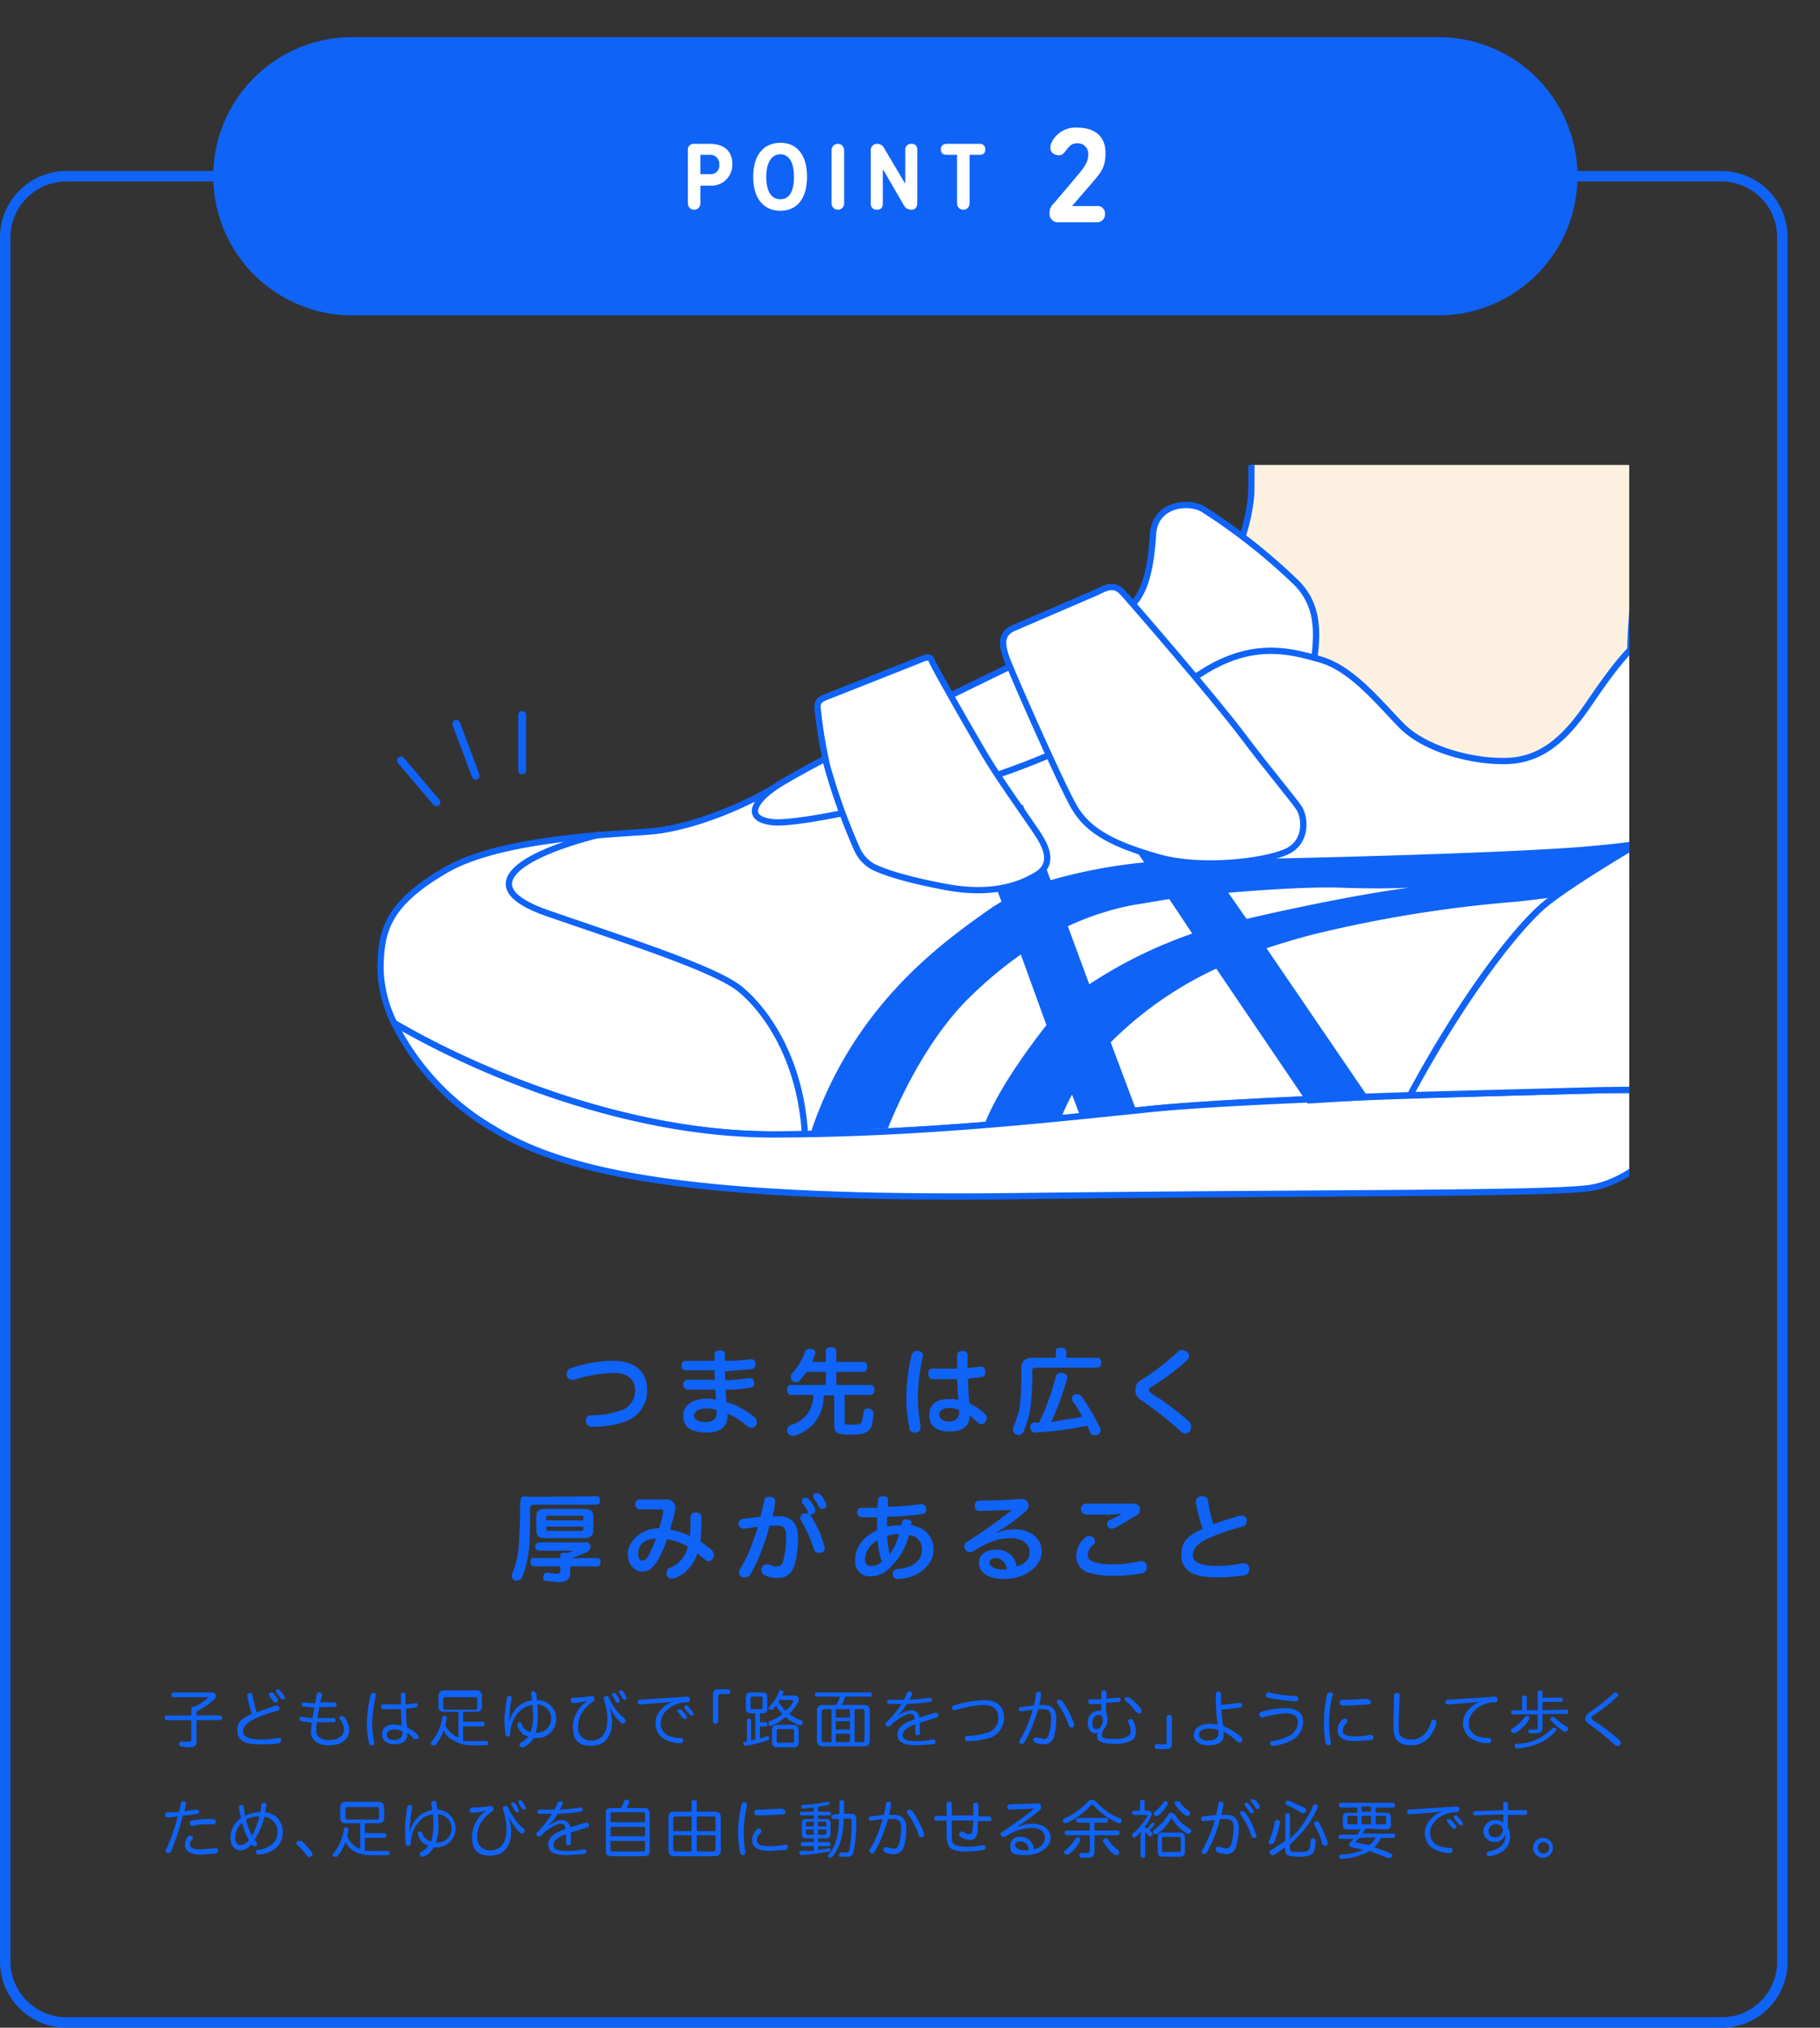 <svg xmlns="http://www.w3.org/2000/svg" xmlns:xlink="http://www.w3.org/1999/xlink" viewBox="0 0 348.2 387.7"><rect x="0" y="0" width="348.2" height="387.7" fill="#333333" stroke="none"/><defs><style>.cls-1,.cls-10,.cls-5,.cls-6{fill:none;}.cls-2{fill:#0f63f7;}.cls-3{clip-path:url(#clip-path);}.cls-4{fill:#cde5f5;}.cls-10,.cls-5,.cls-6,.cls-8,.cls-9{stroke:#0f63f7;}.cls-5,.cls-6,.cls-8,.cls-9{stroke-linecap:round;stroke-linejoin:round;}.cls-5{stroke-width:1.5px;}.cls-6,.cls-8,.cls-9{stroke-width:1.2px;}.cls-7,.cls-9{fill:#fff;}.cls-8{fill:#fcf1e0;}.cls-10{stroke-miterlimit:10;stroke-width:2px;}</style><clipPath id="clip-path" transform="translate(0 7.1)"><rect class="cls-1" x="31" y="81.8" width="280.7" height="149.16"/></clipPath></defs><g id="Layer_2" data-name="Layer 2"><g id="layout"><path class="cls-2" d="M37.6,325.8c0,.9-.4,1.2-1.6,1.2l-1.4-.2c-.2,0-.3-.2-.3-.4v-.2c.1-.2.2-.3.4-.3h1.2c.6,0,.7-.1.7-.4v-3.7H31.9a.4.4,0,0,1-.4-.4.5.5,0,0,1,.4-.5h4.7v-1.3a.5.5,0,0,1,.5-.4h.2a10.8,10.8,0,0,0,2.5-1.7h.1c0-.1,0-.1-.1-.1H33.2c-.3,0-.4-.2-.4-.5a.4.4,0,0,1,.4-.4h7.2c.6,0,.9.3.9.7a.9.9,0,0,1-.3.6,12.6,12.6,0,0,1-3.4,2.3v.8h4.5a.5.5,0,0,1,.4.5.4.4,0,0,1-.4.4H37.6Z" transform="translate(0 7.1)"/><path class="cls-2" d="M52.8,319H53a.4.4,0,0,1,.4.4.3.3,0,0,1,.1.2c0,.2-.2.3-.4.4a24.5,24.5,0,0,0-4.3,1.5c-1.5.7-2.3,1.6-2.3,2.4s.7,1.6,3.3,1.6a17.9,17.9,0,0,0,3.4-.3h.1c.3,0,.5.1.5.4h0a.7.7,0,0,1-.4.6,20.6,20.6,0,0,1-3.7.2c-2.9.1-4.3-.8-4.3-2.6s1-2.4,2.8-3.2a20,20,0,0,1-.9-3.5h0a.5.5,0,0,1,.4-.5h.1c.3,0,.5.1.5.4a31.8,31.8,0,0,0,.8,3.3Zm-.9-2.5h.3l.9,1.2a.4.4,0,0,1,.1.3l-.2.4h-.6a5.4,5.4,0,0,0-.9-1.2c0-.1-.1-.2-.1-.3l.2-.3Zm1.3-.6.3.2a4.8,4.8,0,0,1,.9,1.1c0,.1.1.2.1.3s-.1.3-.2.3h-.2a.5.5,0,0,1-.4-.2l-.8-1.1a.4.4,0,0,1-.1-.3c0-.1,0-.3.2-.3S53.1,315.9,53.2,315.9Z" transform="translate(0 7.1)"/><path class="cls-2" d="M61.8,321.4h2a.4.4,0,0,1,.4.4h0c0,.2-.1.4-.5.4H60.6a9.2,9.2,0,0,0-.1,1.6,1.6,1.6,0,0,0,.6,1.3,3.1,3.1,0,0,0,1.9.5c1.7,0,2.8-.8,2.8-2a3.2,3.2,0,0,0-.7-1.9c-.1-.1-.2-.2-.2-.3s.1-.3.3-.4h.2l.5.2a4.4,4.4,0,0,1,.9,2.4c0,1.9-1.5,3-3.8,3a4,4,0,0,1-2.6-.7,2.3,2.3,0,0,1-.9-2.1,10.4,10.4,0,0,1,.2-1.5l-2-.3c-.3-.1-.4-.2-.4-.5h0c.1-.2.2-.4.4-.4s.1,0,.1.1l2,.2a17.7,17.7,0,0,1,.4-2l-2.2-.2a.5.5,0,0,1-.3-.5h0c0-.2.2-.3.4-.3h.1l2.1.2.3-1.7c.1-.2.2-.4.5-.4h.1a.4.4,0,0,1,.4.4h0l-.3,1.5H64a.4.4,0,0,1,.4.4h0a.5.5,0,0,1-.4.5H61.1c-.1.7-.3,1.4-.4,2.1Z" transform="translate(0 7.1)"/><path class="cls-2" d="M71.9,317v.2a23.2,23.2,0,0,0-.7,5.2,17.8,17.8,0,0,0,.4,3.5v.2c0,.3-.1.5-.4.5h-.1c-.3,0-.5-.1-.5-.4a14,14,0,0,1-.4-3.7,25.1,25.1,0,0,1,.7-5.5.5.5,0,0,1,.5-.4h.2C71.8,316.6,71.9,316.8,71.9,317Zm7.5,1.6c0-.1,0-.1.1-.1a.4.4,0,0,1,.4.4h0c0,.3-.1.4-.4.5l-1.8.2v2c.1.4.1,1,.2,1.6a7.2,7.2,0,0,1,2,1.4.8.8,0,0,1,.2.4.6.6,0,0,1-.1.4h-.8a7.1,7.1,0,0,0-1.3-1.2v.3c0,1.3-.9,1.9-2.4,1.9s-2.4-.7-2.4-1.9.9-1.9,2.3-1.9l1.5.2a4.9,4.9,0,0,1-.1-1.2c0-.6-.1-1.2-.1-1.9H73.4c-.4,0-.5-.2-.5-.5a.4.4,0,0,1,.4-.4h3.4V317c0-.3.1-.5.4-.5a.5.5,0,0,1,.5.5v1.8Zm-4,5c-.9,0-1.4.4-1.4,1s.5,1,1.4,1,1.6-.4,1.6-1.4a.4.4,0,0,0-.1-.3A3.7,3.7,0,0,0,75.4,323.6Z" transform="translate(0 7.1)"/><path class="cls-2" d="M88.6,325.8H93a.4.4,0,0,1,.4.4h0a.4.4,0,0,1-.4.4H90a6.4,6.4,0,0,1-3.2-.9,3.9,3.9,0,0,1-1.9-1.9,10.8,10.8,0,0,1-1.6,2.8h-.7l-.2-.3c0-.1.1-.2.1-.3a8.9,8.9,0,0,0,2.1-4.7c0-.2.2-.3.4-.3h.1a.4.4,0,0,1,.4.4h0l-.3,1.3a4.7,4.7,0,0,0,2,2.2l.5.2v-4.9H85c-.8,0-1.1-.3-1.1-1v-2a1,1,0,0,1,1.1-1.1h6.1a1,1,0,0,1,1.1,1.1v2c0,.7-.3,1-1.1,1H88.6v1.9h3.8c.2,0,.3.2.3.4s-.1.5-.3.5H88.6Zm2.3-6c.3,0,.4-.1.4-.4v-1.7c0-.2-.1-.3-.4-.3H85.2c-.2,0-.4.1-.4.3v1.7a.4.4,0,0,0,.4.4Z" transform="translate(0 7.1)"/><path class="cls-2" d="M97.4,322.2a6.3,6.3,0,0,1,1.5-2.8,5,5,0,0,1,2.9-1.4c-.1-.4-.1-.8-.2-1.2v-.2c0-.2.1-.3.4-.3h.1c.2,0,.4.2.5.5s.1.8.1,1.2a3.5,3.5,0,0,1,3.7,3.5,3.6,3.6,0,0,1-3.9,3.7h-.4a4.3,4.3,0,0,1-2,1.8h-.3l-.4-.2v-.3c0-.2.1-.3.3-.4a7.5,7.5,0,0,0,1.4-1.2l-.9-.3a4.1,4.1,0,0,1-1.2-1.7v-.2a.5.5,0,0,1,.3-.5h.1c.2,0,.4.1.4.3a2.2,2.2,0,0,0,1,1.3l.7.3a8.4,8.4,0,0,0,.5-3.3,12.1,12.1,0,0,1-.1-1.9,4.5,4.5,0,0,0-2.7,1.4,6.6,6.6,0,0,0-1.6,4.1c0,.3-.1.5-.4.5h-.1a.4.4,0,0,1-.4-.4c-.1-.7-.1-1.6-.2-2.3a29.1,29.1,0,0,1,.5-4.6.5.5,0,0,1,.4-.5h.1a.5.5,0,0,1,.4.5h0a17.7,17.7,0,0,0-.4,3.4c0,.3-.1.7-.1,1.1Zm5.4-3.4a14.1,14.1,0,0,1,.1,2,13.1,13.1,0,0,1-.4,3.4h.2a2.7,2.7,0,0,0,.1-5.4Z" transform="translate(0 7.1)"/><path class="cls-2" d="M112.3,318.1a11,11,0,0,1-2.7.4c-.3,0-.4-.2-.4-.5h0c0-.3.1-.5.4-.5a19.5,19.5,0,0,0,3.4-.3h.2a.5.5,0,0,1,.5.3v.2c0,.2,0,.4-.2.5-2,1.4-2.9,3-2.9,4.8a2.4,2.4,0,0,0,2.5,2.7c2,0,3.1-1.4,3.1-4.1a11.7,11.7,0,0,0-.7-3.8v-.2c0-.2.1-.3.4-.4h.2a.5.5,0,0,1,.4.3,10.3,10.3,0,0,0,3,4l.2.4a.5.5,0,0,1-.2.4l-.3.2a.5.5,0,0,1-.4-.2,8.1,8.1,0,0,1-2.1-3h-.1a9.1,9.1,0,0,1,.5,2.7c0,2.9-1.4,4.7-4,4.7s-3.5-1.2-3.5-3.8a6.2,6.2,0,0,1,2.8-4.8Zm6.3,0c0,.1-.1.3-.2.3s-.1.1-.2.1a.5.5,0,0,1-.4-.3l-.6-1.1c-.1-.1-.1-.1-.1-.2s.1-.3.2-.3h.2a.5.5,0,0,1,.4.2l.7,1.2Zm1.3-.6a.5.5,0,0,1-.2.4h-.2l-.4-.2a6,6,0,0,0-.6-1.1.3.3,0,0,1-.1-.2q0-.1.3-.3h.2l.3.2a3.9,3.9,0,0,1,.6,1.1A.3.3,0,0,1,119.9,317.5Z" transform="translate(0 7.1)"/><path class="cls-2" d="M129,318.2l-1.5.2-4.9.4h-.1a.5.5,0,0,1-.5-.4h0a.5.5,0,0,1,.4-.5l9-.6h.1a.5.5,0,0,1,.5.5h0c0,.3-.1.5-.5.6h-.7c-2.6.4-4.4,2.1-4.4,4a2.5,2.5,0,0,0,1.6,2.4,5.1,5.1,0,0,0,2.2.4c.4,0,.5.2.5.5h0a.5.5,0,0,1-.5.5,5.7,5.7,0,0,1-2.7-.6,3.4,3.4,0,0,1-2.1-3.2c0-1.8,1.3-3.4,3.6-4.3Zm1.1,1.6h.3l1,1.2v.2a.5.5,0,0,1-.2.4h-.2l-.4-.2-.9-1.2c-.1,0-.1-.1-.1-.2s0-.3.2-.3Zm1.2-.8a.5.5,0,0,1,.4.2l.9,1.1c0,.1.1.2.1.3s-.1.3-.2.3h-.3l-.3-.2-.9-1.1c0-.1-.1-.2-.1-.3l.2-.3Z" transform="translate(0 7.1)"/><path class="cls-2" d="M139.3,315.9c.3,0,.4.2.4.5a.4.4,0,0,1-.4.4h-1.5a.4.4,0,0,0-.4.4V322a.5.5,0,0,1-1,0v-5c0-.8.3-1.1,1.1-1.1Z" transform="translate(0 7.1)"/><path class="cls-2" d="M143.7,320.5c-.7,0-1-.3-1-1v-2.1c0-.7.3-.9,1-.9h2.1c.7,0,1,.2,1,.9v2.2a.8.8,0,0,1-.9.9h-.5v1.7h1.1c.2,0,.3.1.3.4s-.1.4-.3.4h-1.1v2.3l1.3-.4h.2q.2,0,.3.3h0a.5.5,0,0,1-.2.4,27,27,0,0,1-4.3,1.1h-.1c-.2,0-.3-.2-.4-.4h0c0-.2.1-.4.3-.4h.4v-4.1c0-.2.2-.3.4-.3s.4.1.4.3v3.9l.8-.2v-5Zm1.9-.8c.2,0,.3,0,.3-.3v-1.8c0-.3-.1-.3-.3-.3h-1.7c-.2,0-.3,0-.3.3v1.8c0,.3.1.3.3.3Zm6.4-2.6a.7.7,0,0,1,.8.7,1.3,1.3,0,0,1-.1.6,11.8,11.8,0,0,1-1.7,2.2,9.2,9.2,0,0,0,2.4,1.3c.1,0,.2.2.2.3v.3l-.4.3H153a8.4,8.4,0,0,1-2.7-1.6,12.4,12.4,0,0,1-2.7,1.7h-.2a.5.5,0,0,1-.4-.3v-.2a.8.8,0,0,1,.2-.4,7.7,7.7,0,0,0,2.5-1.4,4.8,4.8,0,0,1-1.2-1.6l-.7.8h-.6c-.1-.1-.2-.2-.2-.3l.2-.3a7.5,7.5,0,0,0,1.8-2.8c.1-.2.2-.3.4-.3h.2a.3.3,0,0,1,.3.3c0,.1,0,.1-.1.2a.8.8,0,0,1-.2.5Zm.8,8.9c0,.7-.3,1-1,1h-3.1a.9.9,0,0,1-1-1v-2.3c0-.7.4-1,1.1-1h2.9c.7,0,1.1.3,1.1,1Zm-1.2.1c.2,0,.3,0,.3-.3v-2a.3.3,0,0,0-.3-.3H149c-.3,0-.4.1-.4.3v2c0,.3.1.3.4.3Zm-2.4-8.2a.5.5,0,0,0-.2.4,7,7,0,0,0,1.3,1.7,6.5,6.5,0,0,0,1.5-1.8h0a.2.2,0,0,0-.2-.2Z" transform="translate(0 7.1)"/><path class="cls-2" d="M156.3,320a1,1,0,0,1,1.1-1.1H160a7.7,7.7,0,0,0,.7-1.6h-4.5c-.2,0-.3-.1-.3-.4s.1-.4.3-.4h10.3c.2,0,.3.2.3.4s-.1.4-.3.4h-4.8a7.7,7.7,0,0,1-.7,1.6h4.2c.8,0,1.2.3,1.2,1.1v5.7c0,.8-.4,1.1-1.2,1.1h-7.8a1,1,0,0,1-1.1-1.1Zm.9,5.5c0,.3.1.5.5.5h1.4v-6.3h-1.3c-.4,0-.6.1-.6.5Zm2.7-5.8v1.6h2.7v-1.6Zm0,3.9h2.7V322h-2.7Zm2.7,2.4v-1.6h-2.7V326Zm2.3,0c.4,0,.5-.2.5-.5v-5.3c0-.4-.1-.5-.5-.5h-1.4V326Z" transform="translate(0 7.1)"/><path class="cls-2" d="M171.9,320.9a4.7,4.7,0,0,1,2.4-1,1.5,1.5,0,0,1,1.6,1.4l3-.9h.2c.2,0,.4.1.4.3v.2c0,.2-.1.4-.3.4l-3.2,1v2a.4.4,0,0,1-.4.4c-.3,0-.5-.1-.5-.4v-1.7c-1.7.6-2.4,1.3-2.4,2.1s.8,1.1,2.5,1.1a15.8,15.8,0,0,0,3.2-.3h.2a.4.4,0,0,1,.4.4h0a.5.5,0,0,1-.4.5l-3.4.2c-2.2,0-3.5-.6-3.5-2s1.1-2.2,3.3-3c0-.8-.4-1-.9-1s-2.4.8-3.8,2.3l-.4.2-.3-.2c-.1-.1-.2-.2-.2-.3a.5.5,0,0,1,.2-.4,20,20,0,0,0,2.9-3.5h-2.4a.4.4,0,0,1-.4-.4h0a.4.4,0,0,1,.4-.4h2.8a3.8,3.8,0,0,0,.6-1.3.5.5,0,0,1,.5-.3h.1a.4.4,0,0,1,.4.4v.2l-.5,1a30.8,30.8,0,0,0,3.8-.4h.1a.4.4,0,0,1,.4.4h0a.4.4,0,0,1-.4.4,34.2,34.2,0,0,1-4.4.4,11.6,11.6,0,0,1-1.6,2.1Z" transform="translate(0 7.1)"/><path class="cls-2" d="M192.1,321.3a4.1,4.1,0,0,1-2.5,3.8,14.5,14.5,0,0,1-4.4.7c-.4,0-.6-.1-.6-.5h0a.5.5,0,0,1,.5-.5,12.5,12.5,0,0,0,4.1-.7,2.9,2.9,0,0,0,1.8-2.8c0-1.4-.9-2.4-2.8-2.4a18.8,18.8,0,0,0-5.4,1h-.2a.5.5,0,0,1-.5-.4h0c0-.3.1-.4.4-.5a19,19,0,0,1,5.7-1C190.8,317.9,192.1,319.3,192.1,321.3Z" transform="translate(0 7.1)"/><path class="cls-2" d="M198.2,316.8c0-.3.2-.4.5-.4h.1a.4.4,0,0,1,.4.4h0a15.5,15.5,0,0,1-.4,2.1h.9c1.7,0,2.4.9,2.4,2.7a13.9,13.9,0,0,1-.4,3.2,2,2,0,0,1-2,1.6,3.7,3.7,0,0,1-1.8-.4.5.5,0,0,1-.2-.4v-.3l.4-.2h.3l1.3.3c.5,0,.8-.3,1-1a11.2,11.2,0,0,0,.4-2.9c0-1.3-.4-1.8-1.5-1.8h-1a17.2,17.2,0,0,1-.7,2.1,20.4,20.4,0,0,1-1.9,4.2.5.5,0,0,1-.5.3h-.2c-.2-.1-.3-.2-.3-.4a.4.4,0,0,1,.1-.3,18.6,18.6,0,0,0,1.9-4l.6-1.8-2.2.3h-.1a.4.4,0,0,1-.4-.4h0a.4.4,0,0,1,.4-.4l2.5-.3A17,17,0,0,0,198.2,316.8Zm7.3,6c0,.2-.1.3-.3.4H205a.5.5,0,0,1-.5-.3,14.6,14.6,0,0,0-2.2-4.3.3.3,0,0,1-.1-.2.5.5,0,0,1,.3-.5h.2l.5.2a18.5,18.5,0,0,1,2.3,4.4Z" transform="translate(0 7.1)"/><path class="cls-2" d="M210.2,324.1l-.6.2h-.1c-.7,0-1.4-.7-1.4-1.9a2.2,2.2,0,0,1,2-2.4h.6v-1.3h-2.1c-.3,0-.4-.2-.4-.5s.1-.4.3-.4h2.2v-1.2a.5.5,0,0,1,.5-.5.5.5,0,0,1,.5.4v1.2l2.2-.2h.1a.4.4,0,0,1,.4.4h0c0,.2-.1.3-.3.4l-2.5.2v1.9a2.4,2.4,0,0,1,.3,1.2,2.8,2.8,0,0,1-.6,1.8,2.4,2.4,0,0,0-.5,1.2c0,.6.6.8,2.2.8a5.6,5.6,0,0,0,2.6-.4,1.1,1.1,0,0,0,.7-1.2,3.1,3.1,0,0,0-.4-1.5c0-.1-.1-.2-.1-.3s.1-.3.4-.4h.2c.2,0,.3.1.4.3a4.6,4.6,0,0,1,.5,2c0,1-.3,1.6-1.1,1.9a6.7,6.7,0,0,1-3.2.5c-2.2,0-3.1-.5-3.1-1.4a1.4,1.4,0,0,1,.4-1.1Zm0-3.3c-.7,0-1.2.6-1.2,1.6s.4,1.1.9,1.1,1.1-.8,1.1-1.6S210.7,320.8,210.2,320.8Zm8.2-.8c0,.2-.1.3-.2.5h-.3l-.5-.2a8.7,8.7,0,0,0-2.1-2.2.4.4,0,0,1-.1-.3.8.8,0,0,1,.1-.4h.7a12,12,0,0,1,2.3,2.2C218.3,319.8,218.4,319.9,218.4,320Z" transform="translate(0 7.1)"/><path class="cls-2" d="M221.3,327.3a.4.4,0,0,1-.4-.4c0-.3.1-.5.4-.5h1.5c.3,0,.4-.1.4-.4v-4.8c0-.3.2-.4.5-.4s.5.1.5.4v5.1c0,.7-.3,1-1,1Z" transform="translate(0 7.1)"/><path class="cls-2" d="M234.4,323.1a10.8,10.8,0,0,1,3,1.9c.2.2.3.3.3.5a.8.8,0,0,1-.2.4.5.5,0,0,1-.4.2l-.4-.2a10.7,10.7,0,0,0-2.6-1.9v.7c0,1.3-1.1,1.9-2.9,1.9s-2.8-.8-2.8-2,1.2-2.1,3-2.1a4.7,4.7,0,0,1,1.6.2c0-.2-.1-.5-.1-.7a14.9,14.9,0,0,1-.2-2.1,29.1,29.1,0,0,1-.1-3.1.5.5,0,0,1,1,0v2.1l3.4-.4h.2a.4.4,0,0,1,.4.4h0c0,.3-.1.5-.4.5l-3.5.4a9.2,9.2,0,0,0,.2,2,3.1,3.1,0,0,0,.1,1Zm-3.1.3c-1.2,0-1.9.5-1.9,1.2s.7,1.1,1.7,1.1,2-.4,2-1.3v-.7A5.7,5.7,0,0,0,231.3,323.4Z" transform="translate(0 7.1)"/><path class="cls-2" d="M247,325.7a9.6,9.6,0,0,1-3.4,1h-.1c-.3,0-.5-.1-.5-.4h0c0-.3.1-.5.4-.5a10,10,0,0,0,3.2-1,3,3,0,0,0,1.7-2.6c0-1-.6-1.7-2.4-1.7a17.9,17.9,0,0,0-4.3.8h-.2a.4.4,0,0,1-.4-.4c-.1-.1-.1-.1-.1-.2a.7.7,0,0,1,.4-.5,18.3,18.3,0,0,1,4.6-.7c2.3,0,3.4,1,3.4,2.6A3.9,3.9,0,0,1,247,325.7Zm-4.8-8.6v-.2a.5.5,0,0,1,.5-.4h.1a28.5,28.5,0,0,0,5.1.7.5.5,0,0,1,.5.5h0a.5.5,0,0,1-.5.5h-.1a43.4,43.4,0,0,1-5.2-.7A.4.4,0,0,1,242.2,317.1Z" transform="translate(0 7.1)"/><path class="cls-2" d="M255,317c0,.1,0,.1-.1.2a22.4,22.4,0,0,0-.6,5.2,21,21,0,0,0,.3,3.6v.2a.4.4,0,0,1-.4.4h-.1c-.3,0-.4-.2-.5-.5a21.3,21.3,0,0,1-.3-3.7,25.3,25.3,0,0,1,.6-5.6.5.5,0,0,1,.5-.3h.2A.4.4,0,0,1,255,317Zm2.7,5.1a.4.4,0,0,1-.1.3,1.9,1.9,0,0,0-.7,1.4c0,.7.6,1.1,2.3,1.1a12.9,12.9,0,0,0,2.9-.3h.2a.4.4,0,0,1,.4.4h.1a.7.7,0,0,1-.4.6l-3.1.2c-2.2,0-3.4-.6-3.4-2.1a2.8,2.8,0,0,1,.9-2l.4-.2h.4A.8.8,0,0,1,257.7,322.1Zm4.1-4.2a.5.5,0,0,1,.5.4h0a.5.5,0,0,1-.5.5l-3.7.2h-1.3c-.4-.1-.5-.3-.5-.6a.5.5,0,0,1,.5-.5h1.3l3.6-.2Z" transform="translate(0 7.1)"/><path class="cls-2" d="M267.8,317.1h0c-.1,1.8-.2,3.9-.2,5.8s.2,1.8.6,2.1.9.5,1.8.5a3.5,3.5,0,0,0,2.5-1,5,5,0,0,0,1.3-2.4.5.5,0,0,1,.5-.4h.2a.5.5,0,0,1,.3.5v.2a6.7,6.7,0,0,1-1.6,2.9,4.4,4.4,0,0,1-3.3,1.3,3.7,3.7,0,0,1-2.5-.8c-.6-.6-.8-1.4-.8-2.9s.1-4.1.1-5.8a.5.5,0,0,1,.5-.5h.1A.5.5,0,0,1,267.8,317.1Z" transform="translate(0 7.1)"/><path class="cls-2" d="M283.5,318.2l-1.5.2-4.9.4H277c-.3,0-.4-.2-.5-.4h0a.5.5,0,0,1,.5-.5l9-.6h0a.5.5,0,0,1,.5.5h0a.5.5,0,0,1-.4.6h-.7c-2.6.4-4.4,2.1-4.4,4a2.6,2.6,0,0,0,1.5,2.4,5.9,5.9,0,0,0,2.3.4.5.5,0,0,1,.5.5h0c0,.3-.2.5-.6.5a6,6,0,0,1-2.7-.6,3.5,3.5,0,0,1-2.1-3.2c0-1.8,1.3-3.4,3.6-4.3Z" transform="translate(0 7.1)"/><path class="cls-2" d="M299.7,319.8c.2,0,.3.1.3.4s-.1.4-.3.4h-4.6v2.7c0,.7-.4,1-1.3,1h-1.1c-.2,0-.3-.2-.3-.4h0a.3.3,0,0,1,.3-.3h1c.3,0,.5-.1.5-.4v-2.5h-4.8c-.2,0-.3-.2-.3-.4s.1-.4.3-.4h1.8v-2.5c0-.2.1-.3.4-.3s.5.1.5.3v2.5h2.1v-3.4a.4.4,0,0,1,.4-.4c.3,0,.5.1.5.4v1h3.6c.2,0,.3.2.3.4s-.1.4-.3.4h-3.6v1.6Zm-7.1,1.8c0,.1-.1.1-.1.2a8.8,8.8,0,0,1-2.6,2.5h-.3l-.4-.2c0-.1-.1-.2-.1-.3a.5.5,0,0,1,.2-.4,7.2,7.2,0,0,0,2.4-2.2l.3-.2h.3A.5.5,0,0,1,292.6,321.6Zm5.2,1.9a.5.5,0,0,1-.2.4c-1.5,1.9-4.4,3.1-7.3,3.3h0a.5.5,0,0,1-.5-.4h0c0-.3.1-.5.4-.5a9.2,9.2,0,0,0,6.8-3h.6C297.7,323.3,297.8,323.4,297.8,323.5Zm2-.4c.2,0,.2.2.2.3a.4.4,0,0,1-.1.3c0,.2-.2.3-.4.3h-.2a10.5,10.5,0,0,1-2.6-2.2c-.1,0-.1-.1-.1-.2s.1-.2.2-.3l.3-.2.3.2A14.3,14.3,0,0,0,299.8,323.1Z" transform="translate(0 7.1)"/><path class="cls-2" d="M309.6,316.9c0,.2,0,.3-.2.4a31.7,31.7,0,0,1-4.6,3.6c-.3.2-.3.3-.3.5s.1.2.4.5a34.7,34.7,0,0,1,5,3.8.8.8,0,0,1,.2.4.5.5,0,0,1-.2.4c-.1.2-.2.2-.4.2h-.4a40.5,40.5,0,0,0-5-4.1c-.6-.4-.8-.7-.8-1.1s.3-.8.8-1.2a40.6,40.6,0,0,0,4.6-3.6.5.5,0,0,1,.4-.2l.4.2A.4.4,0,0,1,309.6,316.9Z" transform="translate(0 7.1)"/><path class="cls-2" d="M32.2,340.4H32c-.3,0-.4-.2-.4-.5h0c0-.3.1-.5.4-.5h2.2a13.6,13.6,0,0,0,.4-1.7.4.4,0,0,1,.4-.4h.1a.5.5,0,0,1,.5.4h0l-.3,1.5,2.2-.3h.1a.5.5,0,0,1,.5.4h0a.4.4,0,0,1-.4.4,11.2,11.2,0,0,1-2.7.3,42.9,42.9,0,0,1-2.3,6.9.5.5,0,0,1-.5.3H32c-.2-.1-.3-.2-.3-.4a.4.4,0,0,1,.1-.3,35.8,35.8,0,0,0,2.2-6.3Zm4.1,5a.9.9,0,0,0,.6.9,3.4,3.4,0,0,0,1.6.2l2.6-.2h.2c.2,0,.4.1.4.3v.2a.5.5,0,0,1-.4.5l-2.7.2a5,5,0,0,1-2.3-.4,1.6,1.6,0,0,1-.9-1.6,2.6,2.6,0,0,1,.7-1.6h.6a.8.8,0,0,1,.2.4.4.4,0,0,1-.1.3A1.4,1.4,0,0,0,36.3,345.4Zm4.5-4.7c.3.1.5.3.5.5a.5.5,0,0,1-.5.5H39.7a12.7,12.7,0,0,0-2.8.3h-.1a.5.5,0,0,1-.5-.5h0c0-.3.1-.5.4-.5a15.3,15.3,0,0,1,3-.3Z" transform="translate(0 7.1)"/><path class="cls-2" d="M46,346.7c-1.1,0-1.9-.9-1.9-2.4a4.6,4.6,0,0,1,2-3.8,15.5,15.5,0,0,1-.4-2.1h0a.4.4,0,0,1,.4-.4h.1a.4.4,0,0,1,.4.4l.3,1.7a6.2,6.2,0,0,1,2.9-.7,7.8,7.8,0,0,0,.2-1.4c.1-.3.2-.4.5-.4h.1a.4.4,0,0,1,.4.4h0l-.3,1.4a4.8,4.8,0,0,1,1.8.6,3.8,3.8,0,0,1,1.6,3.2c0,2.4-1.7,4-4.5,4.3h-.1c-.3,0-.5-.1-.5-.4s-.1,0-.1-.1a.5.5,0,0,1,.5-.4c2.2-.3,3.7-1.5,3.7-3.4a2.7,2.7,0,0,0-1.2-2.4,2.1,2.1,0,0,0-1.3-.5c-.2.5-.3,1.1-.5,1.6a18.3,18.3,0,0,1-1.4,2.8l.4.5c0,.1.1.2.1.3a.8.8,0,0,1-.2.4h-.6l-.3-.4A2.7,2.7,0,0,1,46,346.7Zm.3-5.3a4.1,4.1,0,0,0-1.3,2.8c0,.9.4,1.5,1,1.5a2.1,2.1,0,0,0,1.6-1A14.2,14.2,0,0,1,46.3,341.4Zm2.9.2a5.7,5.7,0,0,0,.4-1.4,5.1,5.1,0,0,0-2.5.6,12.5,12.5,0,0,0,1.1,3.1A12.2,12.2,0,0,0,49.2,341.6Z" transform="translate(0 7.1)"/><path class="cls-2" d="M57.3,344.9h.4a20.9,20.9,0,0,1,2,2.2c0,.1.1.2.1.3a.5.5,0,0,1-.2.4l-.4.2c-.2,0-.3-.1-.5-.3a12,12,0,0,0-1.9-2.1.4.4,0,0,1-.1-.3l.2-.4Z" transform="translate(0 7.1)"/><path class="cls-2" d="M69.8,346.8h4.4a.4.4,0,0,1,.4.4h0a.4.4,0,0,1-.4.4h-3A6.4,6.4,0,0,1,68,347a4.4,4.4,0,0,1-1.9-1.9,8.5,8.5,0,0,1-1.6,2.8h-.7l-.2-.3c0-.1.1-.2.2-.3a9.6,9.6,0,0,0,2-4.7c0-.2.2-.3.4-.3h.1a.4.4,0,0,1,.4.4h0l-.3,1.3a4.7,4.7,0,0,0,2,2.2l.5.2v-4.9H66.2c-.8,0-1.1-.3-1.1-1v-2a1,1,0,0,1,1.1-1.1h6.1c.8,0,1.2.4,1.2,1.1v2c0,.7-.4,1-1.2,1H69.8v1.9h3.8c.2,0,.3.2.3.4s-.1.5-.3.5H69.8Zm2.4-6c.2,0,.3-.1.3-.4v-1.7a.3.3,0,0,0-.3-.3H66.4a.3.3,0,0,0-.3.3v1.7c0,.3.1.4.3.4Z" transform="translate(0 7.1)"/><path class="cls-2" d="M78.4,343.2a5.5,5.5,0,0,1,1.5-2.8,5,5,0,0,1,2.8-1.4,5,5,0,0,0-.2-1.2v-.2c0-.2.2-.3.5-.3s0-.1.1-.1a.5.5,0,0,1,.4.5c.1.4.1.8.2,1.2a3.6,3.6,0,1,1-.3,7.2H83a4.6,4.6,0,0,1-1.9,1.8h-.3a.5.5,0,0,1-.4-.2.4.4,0,0,1-.1-.3c0-.2.1-.3.3-.4a5.3,5.3,0,0,0,1.4-1.2l-.8-.3a3.3,3.3,0,0,1-1.2-1.7.3.3,0,0,1-.1-.2.5.5,0,0,1,.3-.5h.2c.2,0,.3.1.4.3a2.5,2.5,0,0,0,.9,1.3l.8.3a11.6,11.6,0,0,0,.4-3.3,12.1,12.1,0,0,0-.1-1.9,4,4,0,0,0-2.6,1.4,6.1,6.1,0,0,0-1.6,4.1c0,.3-.1.5-.5.5h0c-.3,0-.5-.1-.5-.4s-.1-1.6-.1-2.3a27.7,27.7,0,0,1,.4-4.6c.1-.3.3-.5.5-.5h.1a.7.7,0,0,1,.4.5h0c-.3,1.4-.4,2.7-.5,3.4a4.5,4.5,0,0,1-.1,1.1Zm5.4-3.4c0,.7.1,1.4.1,2a9.4,9.4,0,0,1-.5,3.4h.2a2.7,2.7,0,1,0,.2-5.4Z" transform="translate(0 7.1)"/><path class="cls-2" d="M93,339.1a11,11,0,0,1-2.7.4c-.3,0-.4-.2-.4-.5h0c0-.3.1-.5.4-.5a19.5,19.5,0,0,0,3.4-.3h.2c.2,0,.3.1.5.3v.2c0,.2,0,.4-.2.5-2,1.4-2.9,3-2.9,4.8a2.4,2.4,0,0,0,2.4,2.7c2.1,0,3.2-1.4,3.2-4.1a11.7,11.7,0,0,0-.7-3.8v-.2c0-.2.1-.3.4-.4h.1a.5.5,0,0,1,.5.3,11.2,11.2,0,0,0,2.9,4,.5.5,0,0,1,.3.4.7.7,0,0,1-.6.6l-.3-.2a8.1,8.1,0,0,1-2.1-3h-.1a9.1,9.1,0,0,1,.5,2.7c0,2.9-1.4,4.7-4,4.7s-3.5-1.2-3.5-3.8a6.3,6.3,0,0,1,2.7-4.8Zm6.3,0c0,.1-.1.3-.2.3h-.2a.5.5,0,0,1-.4-.3,6.7,6.7,0,0,0-.7-1.1v-.2c0-.1.1-.3.2-.3h.2l.4.2a4.5,4.5,0,0,1,.6,1.2C99.3,338.9,99.3,339,99.3,339.1Zm1.3-.6a.5.5,0,0,1-.2.4h-.2l-.4-.2-.6-1.1a.3.3,0,0,1-.1-.2l.2-.3h.3l.3.2a3.9,3.9,0,0,1,.6,1.1A.3.3,0,0,1,100.6,338.5Z" transform="translate(0 7.1)"/><path class="cls-2" d="M105.1,341.9a4.5,4.5,0,0,1,2.3-1,1.6,1.6,0,0,1,1.7,1.4l2.9-.9h.2a.5.5,0,0,1,.5.3v.2a.4.4,0,0,1-.4.4l-3.1,1v2c0,.3-.2.4-.5.4s-.4-.1-.4-.4v-1.7c-1.7.6-2.4,1.3-2.4,2.1s.7,1.1,2.4,1.1a16.1,16.1,0,0,0,3.3-.3h.1c.3,0,.4.1.5.4h0c0,.2-.2.4-.5.5l-3.3.2c-2.3,0-3.5-.6-3.5-2s1.1-2.2,3.3-3c-.1-.8-.4-1-1-1s-2.3.8-3.7,2.3l-.4.2-.3-.2c-.1-.1-.2-.2-.2-.3a.5.5,0,0,1,.2-.4,19.5,19.5,0,0,0,2.8-3.5h-2.4a.4.4,0,0,1-.4-.4h0a.4.4,0,0,1,.4-.4h2.9l.6-1.3c.1-.2.2-.3.4-.3h.2a.4.4,0,0,1,.4.4.3.3,0,0,1-.1.2,9.3,9.3,0,0,1-.5,1,27.3,27.3,0,0,0,3.8-.4h.1c.3,0,.4.1.5.4h0a.5.5,0,0,1-.5.4,34.4,34.4,0,0,1-4.3.4,8.7,8.7,0,0,1-1.7,2.1Z" transform="translate(0 7.1)"/><path class="cls-2" d="M123.2,338.6c.7,0,1.1.3,1.1,1v7.2c0,.7-.4,1-1.1,1H117c-.8,0-1.1-.3-1.1-1v-7.2c0-.7.3-1,1.1-1h1.8a4.5,4.5,0,0,0,.6-1.4.5.5,0,0,1,.4-.2h.2c.3,0,.4.2.4.3v.2a11.7,11.7,0,0,1-.5,1.1Zm.2,2.7v-1.5c0-.3-.1-.4-.4-.4h-5.8c-.3,0-.4.1-.4.4v1.5Zm0,2.7v-1.8h-6.6V344Zm-6.6,2.6c0,.2.1.3.4.3H123c.3,0,.4-.1.4-.3v-1.7h-6.6Z" transform="translate(0 7.1)"/><path class="cls-2" d="M136.7,339.3c.8,0,1.2.3,1.2,1.1v6.3c0,.7-.4,1.1-1.2,1.1H129a1,1,0,0,1-1.1-1.1v-6.3c0-.8.3-1.1,1.1-1.1h3.3v-1.9c0-.2.2-.3.5-.3s.5.1.5.3v1.9Zm-4.4.9h-2.9c-.4,0-.6.1-.6.5V343h3.5Zm-3.5,3.6v2.6c0,.4.2.5.6.5h2.9v-3.1Zm8.1-.8v-2.3c0-.4-.1-.5-.5-.5h-3.1V343Zm-3.6,3.9h3.1c.4,0,.5-.1.5-.5v-2.6h-3.6Z" transform="translate(0 7.1)"/><path class="cls-2" d="M142.9,338v.2a22.4,22.4,0,0,0-.6,5.2,21,21,0,0,0,.3,3.6v.2a.4.4,0,0,1-.4.4H142a.5.5,0,0,1-.4-.5,21,21,0,0,1-.4-3.7,25.2,25.2,0,0,1,.7-5.6.5.5,0,0,1,.5-.3h.1A.4.4,0,0,1,142.9,338Zm2.8,5.1-.2.3a1.9,1.9,0,0,0-.7,1.4c0,.7.7,1.1,2.4,1.1a12.9,12.9,0,0,0,2.9-.3h.2a.4.4,0,0,1,.4.4h0a.5.5,0,0,1-.4.6l-3,.2c-2.2,0-3.4-.6-3.4-2.1a2.8,2.8,0,0,1,.9-2l.4-.2h.3C145.6,342.9,145.7,343,145.7,343.1Zm4.1-4.2c.3,0,.4.2.5.4h0a.5.5,0,0,1-.5.5l-3.7.2h-1.3c-.4-.1-.5-.3-.5-.6a.5.5,0,0,1,.5-.5h1.3l3.6-.2Z" transform="translate(0 7.1)"/><path class="cls-2" d="M156.5,346.6l2-.3h.1a.3.3,0,0,1,.3.3h0a.3.3,0,0,1-.3.3,40.8,40.8,0,0,1-5.2.7h0c-.3,0-.4-.2-.5-.4h0a.4.4,0,0,1,.4-.4h2.4v-.9h-2.2c-.2,0-.3-.2-.3-.4s.1-.4.3-.4h2.2v-.7h-1.4c-.6,0-.9-.2-.9-.7v-2.3c0-.5.3-.7.9-.7h1.4v-.7h-2.4c-.2,0-.3-.2-.3-.4a.3.3,0,0,1,.3-.3h2.4v-.8l-2,.2h-.1c-.2,0-.3-.2-.3-.4h0a.3.3,0,0,1,.3-.3,22.2,22.2,0,0,0,4.6-.6h.1c.2,0,.3.1.4.3h0a.3.3,0,0,1-.3.3l-1.9.4v.9h2.2a.3.3,0,0,1,.3.3c0,.2-.1.4-.3.4h-2.2v.7H158c.6,0,.9.2.9.7v2.3c0,.5-.3.7-.9.7h-1.5v.7h2.1c.2,0,.3.2.3.4s-.1.4-.3.4h-2.1Zm-2-5.4a.3.3,0,0,0-.3.3v.6h1.5v-.9Zm-.3,1.5v.7a.3.3,0,0,0,.3.3h1.2v-1Zm3.9-.6v-.6a.3.3,0,0,0-.3-.3h-1.3v.9Zm-.3,1.6a.3.3,0,0,0,.3-.3v-.7h-1.6v1Zm2.8-4v-2.3c0-.2.2-.3.5-.3s.4.1.4.3v2.3h1.3c.7,0,1,.3,1,1a25.1,25.1,0,0,1-.5,6.2,1.1,1.1,0,0,1-1.3,1h-1.2a.4.4,0,0,1-.3-.4h.1a.4.4,0,0,1,.3-.4h.9c.4,0,.6-.1.7-.4a28.4,28.4,0,0,0,.4-5.7c0-.3-.1-.4-.3-.4h-1.2a16.4,16.4,0,0,1-.5,4.1,10.7,10.7,0,0,1-1.6,3.2l-.4.2h-.3a.5.5,0,0,1-.2-.4c0-.1.1-.2.2-.3a7.7,7.7,0,0,0,1.5-3,17.3,17.3,0,0,0,.4-3.7h-1.1c-.2,0-.3-.2-.3-.4s.1-.4.3-.4Z" transform="translate(0 7.1)"/><path class="cls-2" d="M169.5,337.8c0-.3.2-.4.5-.4h.1a.4.4,0,0,1,.4.4h0c-.1.7-.3,1.4-.4,2.1h.9c1.7,0,2.4.9,2.4,2.7a13.9,13.9,0,0,1-.4,3.2,2,2,0,0,1-2,1.6,3.7,3.7,0,0,1-1.8-.4.5.5,0,0,1-.2-.4v-.3a.5.5,0,0,1,.4-.2h.3l1.3.3c.5,0,.8-.3,1-1a11.2,11.2,0,0,0,.4-2.9c0-1.3-.4-1.8-1.5-1.8h-1a17.2,17.2,0,0,1-.7,2.1,20.4,20.4,0,0,1-1.9,4.2.5.5,0,0,1-.5.3c-.1,0-.2,0-.2-.1s-.3-.2-.3-.4a.4.4,0,0,1,.1-.3,18.6,18.6,0,0,0,1.9-4l.6-1.8-2.2.3h-.1a.4.4,0,0,1-.4-.4h0a.4.4,0,0,1,.4-.4l2.5-.3A17,17,0,0,0,169.5,337.8Zm7.3,6c0,.2-.1.3-.3.4h-.2a.5.5,0,0,1-.5-.3,14.6,14.6,0,0,0-2.2-4.3.3.3,0,0,1-.1-.2.5.5,0,0,1,.3-.5h.2l.5.2a18.5,18.5,0,0,1,2.3,4.4Z" transform="translate(0 7.1)"/><path class="cls-2" d="M187,343.3c-.2.9-.6,1.4-1.5,1.4a3.7,3.7,0,0,1-1.9-.7c-.1-.1-.1-.2-.1-.4a.4.4,0,0,1,.1-.3l.4-.2h.3a1.6,1.6,0,0,0,1.1.5c.4,0,.6-.2.6-.7a8.4,8.4,0,0,0,.2-1.9h-4.1v1.3c0,2.2,0,2.7.2,3s1,.7,2.5.7a15.1,15.1,0,0,0,3.2-.3h.1c.3,0,.4.2.5.4h0a.5.5,0,0,1-.5.5,15.5,15.5,0,0,1-3.3.3c-1.9,0-2.9-.3-3.3-1.1s-.4-1.1-.4-3.1v-1.7h-2a.4.4,0,0,1-.4-.4h0a.5.5,0,0,1,.4-.5h2v-2.3c0-.3.2-.4.5-.4s.5.1.5.4v2.2h4.1V338c0-.3.2-.4.5-.4s.5.1.5.4v2.2h2a.5.5,0,0,1,.5.5c0,.3-.2.4-.5.4h-2.1A14.8,14.8,0,0,1,187,343.3Z" transform="translate(0 7.1)"/><path class="cls-2" d="M194.8,342.2a6.6,6.6,0,0,1,2.7-.6c2.1,0,3.5,1.1,3.5,2.7s-1.9,3.3-4.8,3.3-2.9-.7-2.9-1.8a1.7,1.7,0,0,1,1.9-1.7,2.5,2.5,0,0,1,2.6,2.4c1.2-.3,2.1-1,2.1-2.2s-.9-1.9-2.6-1.9a9.1,9.1,0,0,0-5,1.7h-.4l-.4-.2c0-.1-.1-.2-.1-.3s.1-.3.3-.4c2-1.3,4.6-3.2,6.2-4.5l-4.7.2a.5.5,0,0,1,0-1l5.2-.2h.1a.6.6,0,0,1,.6.3c.1.1.1.2.1.4a.6.6,0,0,1-.2.5,29.1,29.1,0,0,1-3.1,2.4l-1.1.7Zm.4,2.8c-.7,0-1,.3-1,.7s.7,1,1.8,1h.8A1.5,1.5,0,0,0,195.2,345Z" transform="translate(0 7.1)"/><path class="cls-2" d="M208.9,337.9c-.1,0-.1.1-.2.2a15,15,0,0,1-4.7,3.4h-.2c-.2,0-.3-.1-.4-.3s-.1-.1-.1-.2a.5.5,0,0,1,.3-.4,13.5,13.5,0,0,0,4.6-3.3,1,1,0,0,1,1.4,0,12.9,12.9,0,0,0,4.7,3.3c.2,0,.3.2.3.4v.2a.5.5,0,0,1-.4.3h-.3a15.7,15.7,0,0,1-4.8-3.5Zm-2.2,6.8a.4.4,0,0,1-.1.3,7.5,7.5,0,0,1-2.2,2.5h-.3a.4.4,0,0,1-.4-.2c-.1,0-.1-.2-.1-.3s.1-.2.2-.3a9,9,0,0,0,2-2.3l.4-.2h.3C206.6,344.4,206.7,344.6,206.7,344.7Zm-.4-3.3a.5.5,0,0,1-.4-.5.4.4,0,0,1,.4-.4h5.4c.2,0,.3.2.3.4s-.1.5-.3.5h-2.3v1.5h4.5c.2,0,.3.2.3.4s-.1.5-.3.5h-4.5V347c0,.8-.5,1.1-1.4,1.1h-1.2c-.2-.1-.3-.2-.3-.4v-.2c.1-.2.2-.3.4-.3h1c.4,0,.6-.1.6-.5v-2.9h-4.4a.5.5,0,0,1-.4-.5.4.4,0,0,1,.4-.4h4.4v-1.5Zm5.2,2.9.4.2a7.4,7.4,0,0,0,2.1,2.2.6.6,0,0,1,.1.4.4.4,0,0,1-.1.3c-.1.2-.2.2-.4.2h-.3a9,9,0,0,1-2.2-2.5.4.4,0,0,1-.1-.3.3.3,0,0,1,.3-.3Z" transform="translate(0 7.1)"/><path class="cls-2" d="M219.6,339.1c.5,0,.7.3.7.6a.9.9,0,0,1-.1.5,8.8,8.8,0,0,1-1.2,2l.4.4a5.8,5.8,0,0,0,.8-1l.3-.2h.2c.1.1.2.2.2.3h0l-1,1.2.4.3c.2.1.2.2.2.4v.2l-.3.2h-.3l-.8-.8v4.6c0,.2-.2.3-.4.3s-.5-.1-.5-.3v-3c0-.8.1-1.3.1-1.7a9.4,9.4,0,0,1-1,1l-.3.2-.3-.2a.5.5,0,0,1,0-.6,10.5,10.5,0,0,0,2.8-3.4V340c0-.1-.1-.1-.2-.1H217a.4.4,0,1,1,0-.8h1.1v-1.7a.5.5,0,0,1,.5-.4.4.4,0,0,1,.4.4v1.7Zm5.2.8a7.5,7.5,0,0,0,2.9,2.7.8.8,0,0,1,.2.4c0,.1-.1.2-.1.3a.4.4,0,0,1-.4.2h-.3a8.9,8.9,0,0,1-2.9-2.9h-.1c-.1,0-.1,0-.1.1a10.2,10.2,0,0,1-2.6,2.9h-.3a.5.5,0,0,1-.4-.2.4.4,0,0,1-.1-.3c0-.1.1-.3.2-.3a10,10,0,0,0,2.6-2.8.8.8,0,0,1,.7-.5A1.3,1.3,0,0,1,224.8,339.9Zm-2.2-2.4c0-.2.2-.2.3-.2h.3a.8.8,0,0,1,.2.4v.2a6.9,6.9,0,0,1-1.9,2.2h-.3c-.2,0-.3,0-.4-.2s-.1-.1-.1-.2,0-.3.1-.3A8.6,8.6,0,0,0,222.6,337.5Zm-.1,10.4c-.7,0-1-.3-1-1v-2.6c0-.7.3-1,1-1h3.2c.7,0,1,.3,1,1v2.6c0,.7-.3,1-1,1Zm3-.9c.2,0,.4,0,.4-.3v-2.3c0-.2-.2-.3-.4-.3h-2.8c-.2,0-.4.1-.4.3v2.3c0,.3.2.3.4.3Zm-.7-9.1c0-.1-.1-.1-.1-.2s.1-.3.3-.4h.6a6.8,6.8,0,0,0,1.9,1.9.5.5,0,0,1,.2.4.4.4,0,0,1-.1.3.5.5,0,0,1-.4.2h-.3A8.9,8.9,0,0,1,224.8,337.9Z" transform="translate(0 7.1)"/><path class="cls-2" d="M233.1,337.8a.4.4,0,0,1,.4-.4h.1c.3.1.5.2.5.4h0c-.1.7-.3,1.4-.4,2.1h.9c1.6,0,2.4.8,2.4,2.7a10.7,10.7,0,0,1-.5,3.2,1.8,1.8,0,0,1-1.9,1.6,5.3,5.3,0,0,1-1.8-.4c-.2-.1-.2-.3-.2-.5v-.2c.1-.2.2-.3.4-.3h.3a2.8,2.8,0,0,0,1.3.3c.5,0,.8-.2,1-1a11.2,11.2,0,0,0,.4-2.9c0-1.3-.4-1.7-1.5-1.7h-1.1a16.6,16.6,0,0,1-.6,2.1,29.1,29.1,0,0,1-1.9,4.3c-.2.2-.3.3-.5.3h-.3l-.2-.4a.4.4,0,0,1,.1-.3,31.4,31.4,0,0,0,1.9-4.1,10.9,10.9,0,0,0,.5-1.7l-2.1.2h-.1a.4.4,0,0,1-.4-.4h0a.5.5,0,0,1,.4-.5l2.5-.3C232.8,339.3,233,338.6,233.1,337.8Zm4.1,1.8c0-.2.1-.3.3-.4h.3l.4.2a14.3,14.3,0,0,1,2.1,4.3c.1.1.1.1.1.2s-.1.4-.3.4h-.3c-.2,0-.3-.1-.4-.4a14.5,14.5,0,0,0-2.1-4.1C237.3,339.7,237.2,339.7,237.2,339.6Zm1.4-2,.3.2.9,1.2a.3.3,0,0,0,.1.2.5.5,0,0,1-.2.4h-.3l-.3-.2a9.4,9.4,0,0,0-.9-1.2c0-.1-.1-.2-.1-.3s.1-.2.2-.3Zm1.2-.6h.3a4.7,4.7,0,0,1,.9,1.2v.2a.5.5,0,0,1-.2.4h-.3l-.3-.2a5,5,0,0,0-.8-1.2.3.3,0,0,1-.1-.2.5.5,0,0,1,.2-.4Z" transform="translate(0 7.1)"/><path class="cls-2" d="M244.4,340.9h0a.5.5,0,0,1,.5.4h0a15.6,15.6,0,0,1-1.2,4l-.4.2H243a.5.5,0,0,1-.3-.4c0-.1,0-.2.1-.2a14.1,14.1,0,0,0,1.1-3.8A.5.5,0,0,1,244.4,340.9Zm2.4,3.6a13.6,13.6,0,0,1,1.2-1.2,19.4,19.4,0,0,0,3.2-5.1c.1-.2.2-.3.4-.3h.2c.2.1.3.2.3.4v.2a18.3,18.3,0,0,1-3.7,5.5l-1.6,1.6v.8c0,.5.1.6,1.7.6s1.8-.2,2-.5a3.7,3.7,0,0,0,.2-1.7c.1-.2.2-.4.5-.4h0a.5.5,0,0,1,.5.5h0a6.2,6.2,0,0,1-.4,2.2l-.6.5a6,6,0,0,1-2.3.3H248c-1.8-.1-2.1-.4-2.1-1.2v-.6l-2.2,1.5h-.3c-.2,0-.3-.1-.4-.3a.4.4,0,0,1-.1-.3c0-.1.1-.3.2-.3l2.8-1.8V340a.4.4,0,0,1,.4-.4c.4,0,.5.2.5.4Zm2.9-5.9a.8.8,0,0,1,.2.4.4.4,0,0,1-.1.3c-.1.2-.2.3-.4.3h-.3a25.2,25.2,0,0,0-2.9-1.6.3.3,0,0,1-.3-.3c0-.1.1-.2.1-.3a.5.5,0,0,1,.4-.2h.2Zm2.2,2.5.4.2a25.9,25.9,0,0,1,1.7,3.8v.2a.5.5,0,0,1-.3.5h-.2a.5.5,0,0,1-.5-.3,14,14,0,0,0-1.6-3.8v-.2c0-.1.1-.3.2-.3Z" transform="translate(0 7.1)"/><path class="cls-2" d="M261.3,342.5l-.6,1h5.9c.2,0,.3.1.3.4s-.1.4-.3.4h-2.4a5.9,5.9,0,0,1-1.3,1.8,30.3,30.3,0,0,1,3.2,1.2c.2.1.3.2.3.4s0,.2-.1.2-.2.3-.4.3h-.2l-3.7-1.4a.1.1,0,0,1-.1.1,11.9,11.9,0,0,1-5.2,1.4h-.1a.4.4,0,0,1-.4-.4h0a.4.4,0,0,1,.4-.4,13.1,13.1,0,0,0,4.3-.9l-2.3-.5c-.3-.1-.5-.3-.5-.5a.9.9,0,0,1,.3-.5l.6-.6h-2.6c-.2,0-.3-.2-.3-.4s.1-.4.3-.4h3.3l.6-1H258c-.8,0-1.1-.3-1.1-.9v-1.4c0-.7.3-.9,1.1-.9h1.7v-1h-3.2c-.2,0-.3-.2-.3-.4s.1-.5.3-.5h10a.5.5,0,0,1,.4.5.4.4,0,0,1-.4.4h-3.3v1H265c.8,0,1.1.2,1.1.9v1.4c0,.6-.3.9-1.1.9Zm-3.2-2.4c-.2,0-.3,0-.3.2v1.1a.3.3,0,0,0,.3.3h1.6v-1.6Zm2,4.2-.7.7c0,.1-.1.1-.1.2h.2l2.4.5a3.7,3.7,0,0,0,1.3-1.5Zm2.2-5v-1h-1.8v1Zm0,2.4v-1.6h-1.8v1.6Zm2.6,0a.3.3,0,0,0,.3-.3v-1.1c0-.2-.1-.2-.3-.2h-1.7v1.6Z" transform="translate(0 7.1)"/><path class="cls-2" d="M276.2,339.2l-1.5.2-4.9.4h-.1a.5.5,0,0,1-.5-.4h0a.5.5,0,0,1,.4-.5l9-.6h.1a.5.5,0,0,1,.5.5h0c0,.3-.1.5-.5.6H278c-2.6.4-4.4,2.1-4.4,4a2.5,2.5,0,0,0,1.6,2.4,5.1,5.1,0,0,0,2.2.4c.4,0,.5.2.5.5h0a.5.5,0,0,1-.5.5,5.7,5.7,0,0,1-2.7-.6,3.4,3.4,0,0,1-2.1-3.2c0-1.8,1.3-3.4,3.6-4.3Zm1.1,1.6h.3l1,1.2v.2a.5.5,0,0,1-.2.4h-.2l-.4-.2-.9-1.2c-.1,0-.1-.1-.1-.2s0-.3.2-.3Zm1.2-.8a.5.5,0,0,1,.4.2l.9,1.1c0,.1.1.2.1.3s-.1.3-.2.3h-.3l-.3-.2-.9-1.1c0-.1-.1-.2-.1-.3l.2-.3Z" transform="translate(0 7.1)"/><path class="cls-2" d="M287.9,343.7a1.9,1.9,0,0,1-2,1.4,2.1,2.1,0,0,1-2.1-2.1,2.2,2.2,0,0,1,2.4-2.1,2,2,0,0,1,1.4.5v-1.6l-5.3.2h-.1a.4.4,0,0,1-.4-.4h0a.4.4,0,0,1,.4-.4l5.4-.2v-1.2c0-.3.1-.4.4-.4s.5.1.5.4v1.2h3.2c.3,0,.5.1.5.5h0c0,.3-.2.4-.5.4h-3.2v2.5a2.8,2.8,0,0,1,.4,1.5,3.4,3.4,0,0,1-2,3.3,5.3,5.3,0,0,1-1.9.6h-.1a.5.5,0,0,1-.5-.4h0a.7.7,0,0,1,.4-.5c2.1-.4,3.2-1.4,3.2-2.8v-.2Zm-1.7-2a1.3,1.3,0,0,0-1.4,1.3c0,.8.5,1.2,1.3,1.2a1.4,1.4,0,0,0,1.4-1.4C287.5,342.1,287,341.7,286.2,341.7Z" transform="translate(0 7.1)"/><path class="cls-2" d="M297.1,346.2a1.9,1.9,0,1,1-1.8-1.9A1.9,1.9,0,0,1,297.1,346.2Zm-2.9,0a1.1,1.1,0,1,0,1.1-1.1A1.1,1.1,0,0,0,294.2,346.2Z" transform="translate(0 7.1)"/><path class="cls-2" d="M123.8,258.6a6.2,6.2,0,0,1-3.9,6,18.2,18.2,0,0,1-6.6,1.1,1.1,1.1,0,0,1-1.2-1.1h0a1,1,0,0,1,1-1.1,16.9,16.9,0,0,0,5.9-1,3.9,3.9,0,0,0,2.5-3.8c0-1.9-1.3-3.3-4-3.3a28.2,28.2,0,0,0-7.6,1.3h-.4a1.1,1.1,0,0,1-1.1-.8v-.3a1.2,1.2,0,0,1,.8-1.1,25.2,25.2,0,0,1,8.2-1.4C121.8,253.1,123.8,255.5,123.8,258.6Z" transform="translate(0 7.1)"/><path class="cls-2" d="M139.2,263.3c0,2.1-.9,3.5-4.1,3.5s-4.4-1.3-4.4-3.2,1.7-3.3,4.8-3.3l1.5.2a12.1,12.1,0,0,1-.1-1.9h-5.4a1,1,0,0,1-.8-1h0a.9.9,0,0,1,.8-.9h5.3a10.9,10.9,0,0,1-.1-1.8h-5.5c-.6,0-.8-.4-.8-.9h0a.8.8,0,0,1,.9-.9h5.4v-1.2c0-.5.3-.8,1-.8s1,.2,1,.9v1.1a34.8,34.8,0,0,0,4.7-.3h.3a.7.7,0,0,1,.8.8v.2a.8.8,0,0,1-.8.9l-5,.4a10.3,10.3,0,0,0,.1,1.7,31.3,31.3,0,0,0,4.4-.4h.2c.6,0,.8.3.9.9h0c0,.6-.3.9-.8.9a23.5,23.5,0,0,1-4.7.4c.1.9.1,1.6.2,2.4l1.3.4a17.3,17.3,0,0,1,4.1,2.5,1.2,1.2,0,0,1,.4.9,1.1,1.1,0,0,1-.2.7,1,1,0,0,1-.9.4,1.1,1.1,0,0,1-.7-.3,16.9,16.9,0,0,0-3.1-2.1l-.7-.3Zm-3.9-1.1c-1.7,0-2.5.6-2.5,1.4s.9,1.2,2.1,1.2,2.2-.4,2.2-1.7v-.6A5.7,5.7,0,0,0,135.3,262.2Z" transform="translate(0 7.1)"/><path class="cls-2" d="M151.3,259.6c-.4,0-.7-.4-.7-1a.8.8,0,0,1,.7-.9H158v-2.5h-3.7a10.1,10.1,0,0,1-1.3,1.6.8.8,0,0,1-.7.4,1,1,0,0,1-1-1,.8.8,0,0,1,.2-.7,10.8,10.8,0,0,0,2.5-4.1.9.9,0,0,1,.9-.6h.3c.5.1.8.4.8.8a.4.4,0,0,1-.1.3,7.8,7.8,0,0,1-.5,1.4H158v-2.1c0-.4.3-.7,1-.7s1,.3,1,.7v2.1h5.2c.5,0,.7.4.7.9s-.2,1-.7,1H160v2.5h6.5a.8.8,0,0,1,.8.9c0,.6-.3,1-.8,1h-4.9v5.2c0,.5.2.5,1.4.5s1.8-.1,1.9-.6.2-1,.3-1.7a.8.8,0,0,1,.9-.8h0c.7.1,1,.4,1,.9h0a10.3,10.3,0,0,1-.4,2.7,2.9,2.9,0,0,1-1.3,1.1,7.5,7.5,0,0,1-2.3.3h-1.3c-1.7-.1-2.2-.5-2.2-1.7v-5.8h-2a8.3,8.3,0,0,1-2,5.5,9.1,9.1,0,0,1-3.5,2.2h-.5a1,1,0,0,1-.9-.6.7.7,0,0,1-.1-.5,1,1,0,0,1,.6-.9,6.4,6.4,0,0,0,2.8-1.6,6,6,0,0,0,1.6-4.2Z" transform="translate(0 7.1)"/><path class="cls-2" d="M176.6,252.1c0,.1-.1.2-.1.4a37.5,37.5,0,0,0-.9,7.5,32.9,32.9,0,0,0,.5,5.4v.4a.9.9,0,0,1-.8,1H175a.9.9,0,0,1-1-.9,25.2,25.2,0,0,1-.6-5.8,35.9,35.9,0,0,1,1-8.1,1,1,0,0,1,1-.8h.3Q176.6,251.4,176.6,252.1Zm8.9,11.5c0,1.7-1,3-3.8,3s-3.9-1.2-3.9-3.2,1.4-3,3.7-3a5.8,5.8,0,0,1,1.9.2c-.1-.5-.1-1.1-.2-1.7a19.3,19.3,0,0,0-.1-2.3h-4.6c-.6,0-.9-.5-.9-1.1a.8.8,0,0,1,1-.9h4.5v-2.4c0-.7.3-1,1-1s1.1.4,1,.9v2.4l2.3-.3h.2a.8.8,0,0,1,.9.8v.2a.9.9,0,0,1-.7,1l-2.6.3a20.1,20.1,0,0,0,.1,2.5,16.4,16.4,0,0,0,.2,2.2,12.5,12.5,0,0,1,3,2.1,1.1,1.1,0,0,1,.3.8,1.1,1.1,0,0,1-.3.7.9.9,0,0,1-.8.4.9.9,0,0,1-.6-.3l-1.6-1.4Zm-4-1.5c-1,0-1.8.5-1.8,1.3s.8,1.3,1.9,1.3,1.9-.6,1.9-1.7v-.5A4.5,4.5,0,0,0,181.5,262.1Z" transform="translate(0 7.1)"/><path class="cls-2" d="M209.8,252.5a.8.8,0,0,1,.9.9c0,.5-.2,1-.9,1H198.3c-.6,0-.8.1-.8.7a50.1,50.1,0,0,1-.4,7.2,21,21,0,0,1-1.3,4.4,1.1,1.1,0,0,1-.9.6l-.6-.2a.9.9,0,0,1-.5-.9,1.1,1.1,0,0,1,.1-.5,18.9,18.9,0,0,0,1.2-3.8,53.2,53.2,0,0,0,.3-6.5v-.9c0-1.4.8-2,2.2-2H202v-1.3c0-.4.4-.6,1-.6s1,.2,1,.6v1.3Zm-2.7,11.3c-.6-1-1.2-2.1-1.8-2.9a.7.7,0,0,1-.2-.6,1,1,0,0,1,.5-.8h.6c.3,0,.5.1.8.5a43,43,0,0,1,3.5,6c0,.2.1.3.1.4a1.1,1.1,0,0,1-.7.9h-.6a.9.9,0,0,1-.8-.6,6.1,6.1,0,0,0-.5-1.2,69.5,69.5,0,0,1-9.8,1.3h-.1c-.5,0-.9-.2-1-1h0a.8.8,0,0,1,.8-.9h.9a46.9,46.9,0,0,0,3.2-8.8.9.9,0,0,1,1-.7h.3q.9.3.9.9a.8.8,0,0,1-.1.4,53.1,53.1,0,0,1-3,8.1Z" transform="translate(0 7.1)"/><path class="cls-2" d="M227.5,252.2c0,.3-.2.5-.4.8a43.3,43.3,0,0,1-6.7,5c-.5.3-.6.5-.6.7s.2.4.6.7a50.1,50.1,0,0,1,7.2,5.4,1.6,1.6,0,0,1,.3.9,1.4,1.4,0,0,1-.3.9,1.3,1.3,0,0,1-.9.4,1.2,1.2,0,0,1-.8-.4,64.2,64.2,0,0,0-7.3-5.8c-1.1-.7-1.4-1.3-1.4-2.1a2.2,2.2,0,0,1,1.4-2.1,45.6,45.6,0,0,0,6.8-5.3,1.1,1.1,0,0,1,.8-.3,1.8,1.8,0,0,1,.9.4A1.2,1.2,0,0,1,227.5,252.2Z" transform="translate(0 7.1)"/><path class="cls-2" d="M114.1,279c.5,0,.7.3.7.8s-.2.8-.7.8H102.2c-.6,0-.8.2-.8.8,0,2.5,0,4.6-.1,6.5a21,21,0,0,1-1.4,6.6,1,1,0,0,1-.9.6h-.5a1,1,0,0,1-.6-.9.6.6,0,0,1,.1-.4,17.9,17.9,0,0,0,1.3-6.1c.1-1.8.2-4,.2-6.7s.7-1.9,2-1.9Zm-5,11.8h5.1c.5,0,.7.2.7.7s-.2.9-.7.9h-5.1v1.2c0,1.3-.8,1.8-2.4,1.8l-2.1-.2a.7.7,0,0,1-.7-.7.4.4,0,0,1,.1-.3c0-.4.3-.6.7-.6h.2l1.5.2c.6,0,.8-.2.8-.6v-.8h-5c-.5,0-.7-.4-.7-.9a.6.6,0,0,1,.7-.7h5v-.6c0-.3.3-.4,1-.4h.4l1.2-.4h-6.6a.8.8,0,1,1,0-1.6H112a.9.9,0,0,1,1,.8,1.4,1.4,0,0,1-.6,1,13.6,13.6,0,0,1-3.3,1.2Zm2.7-9.4c1.1,0,1.7.4,1.7,1.4v2.7c0,1-.6,1.5-1.7,1.5h-7.6c-1.1,0-1.6-.5-1.6-1.5v-2.7c0-1,.5-1.4,1.6-1.4Zm-.2,2.2V283c0-.2-.1-.3-.4-.3h-6.3c-.3,0-.4.1-.4.3v.6Zm-7.1,1.7c0,.2.1.3.4.3h6.3c.3,0,.4-.1.4-.3v-.5h-7.1Z" transform="translate(0 7.1)"/><path class="cls-2" d="M126.9,282v-.2c0-.2-.2-.3-.4-.3h-3.9a1,1,0,0,1-1.1-.9h0a.9.9,0,0,1,1-1h4.8a1.6,1.6,0,0,1,1.9,1.6c0,.2-.1.5-.1.8s-.6,2.2-.9,3.4a11.2,11.2,0,0,1,3.8,1.2c.1-1,.1-2.2.1-3.5a.9.9,0,0,1,1-1c.7,0,1.1.3,1.1,1v.4c0,1.6-.1,3-.2,4.1l2.1,1.6a1.6,1.6,0,0,1,.5,1,1.3,1.3,0,0,1-.3.8.9.9,0,0,1-.8.4.7.7,0,0,1-.6-.3l-1.5-1.2a7.3,7.3,0,0,1-4.4,4.8h-.5a.9.9,0,0,1-.9-.5,1.1,1.1,0,0,1-.1-.5,1.1,1.1,0,0,1,.6-1,5.6,5.6,0,0,0,3.5-4.1,11.9,11.9,0,0,0-4-1.4,17.4,17.4,0,0,1-1.8,4.1c-.9,1.5-1.8,2.1-3,2.1s-2.7-1.2-2.7-3.4,2.4-4.9,6-4.9C126.4,284.1,126.7,283,126.9,282Zm-4.8,7.9c0,.9.3,1.4.8,1.4s.9-.4,1.4-1.4.8-1.8,1.2-2.8C123.3,287.1,122.1,288.3,122.1,289.9Z" transform="translate(0 7.1)"/><path class="cls-2" d="M146.2,279.9c0-.6.5-.8,1-.8h.2q.9.1.9.9v.2a20,20,0,0,1-.5,2.6H149c2.5,0,3.7,1.4,3.7,4.4a22.3,22.3,0,0,1-.6,4.7c-.6,2-1.7,2.7-3.3,2.7a5.6,5.6,0,0,1-2.5-.5,1,1,0,0,1-.6-.9v-.4c.2-.5.5-.8.9-.8h.4a4.7,4.7,0,0,0,1.6.4c.7,0,1.1-.3,1.3-1.3a16.9,16.9,0,0,0,.5-4.3c0-1.7-.4-2.2-1.8-2.2h-1.4a21.2,21.2,0,0,1-.9,3.1,36,36,0,0,1-2.7,6.2,1.1,1.1,0,0,1-1,.6h-.6a1.1,1.1,0,0,1-.6-.9,1.4,1.4,0,0,1,.2-.7,27.3,27.3,0,0,0,2.6-5.7,22.5,22.5,0,0,0,.8-2.4l-2.6.4h-.2a1,1,0,0,1-.9-.9h0a.9.9,0,0,1,.8-1l3.4-.4Zm8.4,2.1a9.9,9.9,0,0,0-1.1-1.7c-.1-.1-.1-.2-.1-.4a.6.6,0,0,1,.4-.6h.4a.6.6,0,0,1,.6.3,8.2,8.2,0,0,1,1.1,1.7.8.8,0,0,1-.2,1l-.5.2h-.3l.2.2a19.6,19.6,0,0,1,2.6,5.8.6.6,0,0,1,.1.4.9.9,0,0,1-.7.9h-.5a.9.9,0,0,1-.9-.7,25.5,25.5,0,0,0-2.4-5.4.8.8,0,0,1-.2-.5,1.1,1.1,0,0,1,.6-.9h1.1A.2.2,0,0,1,154.6,282Zm1.8-3.6a.9.9,0,0,1,.6.3,7,7,0,0,1,1,1.6.6.6,0,0,1,.1.4,1,1,0,0,1-.4.7h-.4c-.3,0-.5-.2-.7-.5a7.5,7.5,0,0,0-.9-1.5.8.8,0,0,1-.1-.4.5.5,0,0,1,.4-.6Z" transform="translate(0 7.1)"/><path class="cls-2" d="M166.6,294.3a2.8,2.8,0,0,1-3-3.1c0-2.5,1.7-4.6,4.2-5.7V283H165a.9.9,0,0,1-1-.9h0a.8.8,0,0,1,.9-.9h3a7.6,7.6,0,0,1,.1-1.5c0-.4.3-.7.9-.7h.1c.7,0,.9.3.9.8h0V281a55.6,55.6,0,0,0,6.2-.5h.2a.9.9,0,0,1,.9.8v.2a.8.8,0,0,1-.8.9,63.4,63.4,0,0,1-6.7.5v1.9a18.4,18.4,0,0,1,2.8-.3.9.9,0,0,1,.1-.5c0-.4.3-.6.7-.6h.3c.5.1.8.3.8.6h0c0,.2-.1.3-.1.5,2.8.5,4.3,2.3,4.3,4.8s-2.7,5.4-6.7,5.5a.9.9,0,0,1-1.1-.9h0a.9.9,0,0,1,.9-1c3-.2,4.7-1.7,4.7-3.7a2.7,2.7,0,0,0-2.5-2.8,12.6,12.6,0,0,1-3.6,6.2A5.2,5.2,0,0,1,166.6,294.3Zm1.3-6.9a4.4,4.4,0,0,0-2.4,3.6,1.1,1.1,0,0,0,1.2,1.3,2.7,2.7,0,0,0,2-.8A16.6,16.6,0,0,1,167.9,287.4Zm4.1-1.2a6.8,6.8,0,0,0-2.3.4c.1,1.2.3,2.4.5,3.5A10.8,10.8,0,0,0,172,286.2Z" transform="translate(0 7.1)"/><path class="cls-2" d="M190.6,286a9.4,9.4,0,0,1,3.4-.7c3.3,0,5.3,1.8,5.3,4.3s-2.8,5.2-7.3,5.2c-2.8,0-4.7-1.2-4.7-3s1.4-2.6,3.3-2.6a3.7,3.7,0,0,1,3.9,3.2c1.5-.4,2.5-1.3,2.5-2.7s-1.2-2.7-3.6-2.7-4.5.8-7.2,2.5l-.6.2a1.1,1.1,0,0,1-.9-.5.7.7,0,0,1-.2-.6.9.9,0,0,1,.5-.9,94,94,0,0,0,8.6-6.1l-6.1.2a.9.9,0,0,1-1-1c0-.6.3-1,.9-1h.5c2.4,0,5.2-.1,7.3-.3h.2a1.4,1.4,0,0,1,1.2.6,1.4,1.4,0,0,1,.2.7,1.6,1.6,0,0,1-.5,1,31.1,31.1,0,0,1-4.2,3.2l-1.5.9Zm-.1,4.8c-.8,0-1.2.4-1.2.9s.8,1.3,2.6,1.3h.7A2.2,2.2,0,0,0,190.5,290.8Z" transform="translate(0 7.1)"/><path class="cls-2" d="M207.6,286.9a1.2,1.2,0,0,1,1.6,0,.9.9,0,0,1,.3.7.9.9,0,0,1-.3.6,2.9,2.9,0,0,0-1.1,2c0,.7.4,1.1,1.3,1.4a11.9,11.9,0,0,0,3.6.4,19,19,0,0,0,5-.6h.4a1,1,0,0,1,1,.8v.4a1.1,1.1,0,0,1-.9,1.1,27.5,27.5,0,0,1-5.6.5,15.5,15.5,0,0,1-4.9-.7,3.3,3.3,0,0,1-2.1-3.2A4.8,4.8,0,0,1,207.6,286.9Zm6.8-4.6a16.7,16.7,0,0,1-3.2.2h-3.5a1.1,1.1,0,0,1-.9-1v-.2a1,1,0,0,1,1-.9h9.1a1.2,1.2,0,0,1,1.2.8v.4a1.1,1.1,0,0,1-.6,1l-3.9,2.3-.8.3a1.1,1.1,0,0,1-.8-.3,1.4,1.4,0,0,1-.2-.6.8.8,0,0,1,.4-.7l2.2-1.1Z" transform="translate(0 7.1)"/><path class="cls-2" d="M237.1,282.7h.4a.9.9,0,0,1,1,.7v.4c0,.5-.2.8-.8,1a41.1,41.1,0,0,0-6.2,2.1c-2.2.9-3.3,2.1-3.3,3.3s1.1,2.1,4.6,2.1a24.6,24.6,0,0,0,4.9-.5h.3a1,1,0,0,1,1,.9v.3a1.1,1.1,0,0,1-.9,1.1,37.1,37.1,0,0,1-5.3.4c-5,0-6.8-1.6-6.8-4.3s1.5-3.8,4.1-5a28.3,28.3,0,0,1-1.3-5V280a1,1,0,0,1,.9-1h.3a1,1,0,0,1,1.1.8,32.7,32.7,0,0,0,1,4.5Z" transform="translate(0 7.1)"/><g class="cls-3"><line class="cls-4" x1="99.9" y1="136.7" x2="99.9" y2="147.3"/><line class="cls-4" x1="87.3" y1="138.4" x2="91" y2="148.3"/><line class="cls-4" x1="76.7" y1="145.4" x2="83.5" y2="153.4"/><line class="cls-5" x1="99.9" y1="136.7" x2="99.9" y2="147.3"/><line class="cls-5" x1="87.3" y1="138.4" x2="91" y2="148.3"/><line class="cls-5" x1="76.7" y1="145.4" x2="83.5" y2="153.4"/><line class="cls-6" x1="99.9" y1="136.7" x2="99.9" y2="147.3"/><line class="cls-6" x1="87.3" y1="138.4" x2="91" y2="148.3"/><line class="cls-6" x1="76.7" y1="145.4" x2="83.5" y2="153.4"/><path class="cls-7" d="M248.3,143.2s5.7-5.9,8.3-6.2,6,1.3,6.7,3.3.5,6.1.5,6.1l-6.2,2.5a36,36,0,0,0-6.6,4Z" transform="translate(0 7.1)"/><path class="cls-2" d="M345.5,111.3c-2.4-4.4-7.1-6.3-11.2-4.3a63.9,63.9,0,0,0-7.5,4.6c-2.3,1.6-4.7,3.2-6.2,4l-4.6,1.2a1.1,1.1,0,0,0-.9,1.3c.5,5.7,2.5,24.7,5.7,27.2a2.1,2.1,0,0,0,1.2.4h.2c4.5-.6,6.9-3.8,6.5-8.3a8.4,8.4,0,0,1,2.7-7.5c1.4-1.4,7.9-3.3,10.7-4.1h.5a8.4,8.4,0,0,0,5.4-4.4C348.7,120,347.4,114.8,345.5,111.3Zm-3.8,11-.5.2c-5.4,1.5-10.5,3.1-12.3,5a12,12,0,0,0-3.7,10.3c.2,2.3-.6,3.7-2.5,4.2-1.1-2.3-2.8-11.2-3.9-22.3l2.9-.8a72.7,72.7,0,0,0,7.1-4.4c2.6-1.7,5.2-3.5,7-4.4a5.1,5.1,0,0,1,2.4-.4,6.1,6.1,0,0,1,4.3,3.3,25.3,25.3,0,0,1,2.3,7,4.8,4.8,0,0,1-3.1,2.3Z" transform="translate(0 7.1)"/><path class="cls-8" d="M326-4,315.4,86.5c-9.8,55.3,3.6,55.8,7.4,80.2s-2.4,32.7-19.8,37.4-51.1-.9-73.2-1.3-60.4,4.1-72.9,4-19.7-4.7-19.7-4.7-1.6,3-8.5,2.9-9.3-3.1-9.3-3.1c-11.9,3.7-17.5-3.1-17.5-3.1-3.6.4-12.5-1.6-12.4-9.9s8.8-10.2,8.8-10.2c3.7-5.3,22.8-6.7,22.8-6.7a100.4,100.4,0,0,1,15.5-7.1c7.4-2.3,26.9-9.2,68.2-32.9,34.9-19.9,34.6-45.4,34.6-45.4l.4-93.1" transform="translate(0 7.1)"/><path class="cls-9" d="M250.6,124.3c1.2-7.6,2.8-14.6-2.6-20a113.4,113.4,0,0,0-17.9-14.1c-2.9-1.6-9.1-.9-9.5,4.8s-1.2,12.4-5.7,14.8-58.4,27.8-67.1,33.9-17.3,15.6,3.6,15.7,89.1-24.5,94.3-28.8S250.6,124.3,250.6,124.3Z" transform="translate(0 7.1)"/><path class="cls-9" d="M294.8,166.5c5.7-5.2,29.6-18.9,34.7-21.2-1.1-8.6-3.5-27-8.1-30.5-3-2.3-5-1.3-5-1.3-4.2,2.3-8.2,7.8-12.5,14.1s-8.8,10.6-15.6,10.8-15.8-2.3-20.2-6.8-9.5-10.9-15.5-12.6-13.5-3.8-23.8,3.3c-12.8,8.6-30.7,16.9-42.4,20.1s-33.4,8.3-38.6,7.7-3.7-3.7,0-6.4c-8.4,4.8-17,7.5-22.6,8.1s-28.9,1-40,7.5-12.4,11.5-12.4,19.2a25.1,25.1,0,0,0,2.6,10c16.7,9.8,45.1,21.3,72.3,21.3s52.5-2.8,72.9-4.9c11.1-1.1,31.2-2,49.2-2.6h0C279.2,184.8,289.1,171.6,294.8,166.5Z" transform="translate(0 7.1)"/><path class="cls-9" d="M220.6,204.9c-20.4,2.1-45.6,4.9-72.9,4.9s-55.6-11.5-72.3-21.3a48.3,48.3,0,0,0,18.8,20.1c14.9,9.2,40.4,13.7,100.4,13s100.1-.4,109.2-1.5,19.9-11.6,24.6-23.8c-6.5,5.7-13.1,4.8-24.3,5.1S241.1,202.9,220.6,204.9Z" transform="translate(0 7.1)"/><path class="cls-6" d="M114.6,152.5c-15.1,3.8-24.6,9.9-9.9,15s32.2,10.6,37,14.6,11.4,13.1,12.3,27.6" transform="translate(0 7.1)"/><path class="cls-2" d="M290.2,165.3c9.8-1,31-4.5,36.6-5.4l-1.6-8.9s-4.2,2.3-22.3,3.8c-16.2,1.3-56.9,2.3-72.1,2.5L218,138.8l-9.5,3.7,10.4,15.3a98.7,98.7,0,0,0-17.9,3.4l-5.3-14.4-9.6,3.7,5.5,14.8-1.5.9c-9.1,6.4-26.7,18.4-35,43.3l14.8-.9s5.8-15.5,15.7-25.1a78.6,78.6,0,0,1,9.7-8.1l4.9,13.5c-6,7.7-9.8,13.9-11.7,18.6l14.5-.8a39,39,0,0,1,2.1-4.5l1.6,4.2,10.9-.6-5.1-13.6.7-.7a70.2,70.2,0,0,1,19.5-13.4l17.5,25.8,11.9-.7-19.8-29c2.8-.9,5.7-1.8,8.8-2.6A245.2,245.2,0,0,1,290.2,165.3Zm-81.8,15.8L204.3,170a52.8,52.8,0,0,1,12.2-4l7.2-1.2,4.4,6.6A87.8,87.8,0,0,0,208.4,181.1ZM235,163.6c8.1-.7,16-1.1,20.6-1,8.5.3,12.4.1,14.2,0-8.1,1-22,3.8-31.3,6Z" transform="translate(0 7.1)"/><path class="cls-9" d="M209.9,106.1c1.6-.8,3.2-1.7,4.8,0s17.5,20.1,23,27.4,9.9,12.4,10.9,14,1.7,6.4-2.6,8.3-16.4,3.3-24.4,1-13.3-4.7-16.1-9.6-12.6-27.2-13.1-28.9-1.3-4.2,1.7-5.4Z" transform="translate(0 7.1)"/><path class="cls-9" d="M158.2,126.1l17.2-6.8c1.7-.7,2.5-1.1,2.9,0s7.2,13,10.1,17.9,8.7,12.9,10.3,15.4,2.9,5.6-.4,7.6-8.7,3.9-17.3,2.3-12.4-3.1-14-3.9a7.2,7.2,0,0,1-3.1-3.5,117.5,117.5,0,0,1-5.7-15.9,93.6,93.6,0,0,1-1.8-11.1C156.4,127.1,156.8,126.6,158.2,126.1Z" transform="translate(0 7.1)"/><path class="cls-9" d="M328.4,196.3a25.2,25.2,0,0,0,1.8-6.5c2-14.5.3-35.9-.7-44.5-5.1,2.3-29,16-34.7,21.2s-15.6,18.3-25,35.8h0l34.3-.9C315.3,201.1,321.9,202,328.4,196.3Z" transform="translate(0 7.1)"/></g><path class="cls-10" d="M339.6,32.7a11.7,11.7,0,0,0-10.3-6.1H12.7A11.7,11.7,0,0,0,1,38.3V367.9a11.7,11.7,0,0,0,11.7,11.7H329.3A11.6,11.6,0,0,0,341,367.9V38.3A11.9,11.9,0,0,0,339.6,32.7Z" transform="translate(0 7.1)"/><path class="cls-2" d="M275.2,0H67.4a26.6,26.6,0,0,0,0,53.2H275.2a26.6,26.6,0,1,0,0-53.2Z" transform="translate(0 7.1)"/><path class="cls-7" d="M131.6,31.8V21.6a1.1,1.1,0,0,1,1.2-1.2h3c2.6,0,4.3,1.3,4.3,3.8a4,4,0,0,1-4.3,4.2H134v3.4a1.2,1.2,0,0,1-2.4,0Zm2.4-5.6h1.9a1.6,1.6,0,0,0,1.7-1.8,1.7,1.7,0,0,0-1.7-1.9H134Z" transform="translate(0 7.1)"/><path class="cls-7" d="M144.1,26.7c0-4.4,2.2-6.5,5.2-6.5s5.1,2.1,5.1,6.5-2.1,6.5-5.1,6.5S144.1,31.1,144.1,26.7Zm7.8,0c0-3-1.1-4.3-2.6-4.3s-2.7,1.3-2.7,4.3,1.1,4.3,2.7,4.3S151.9,29.7,151.9,26.7Z" transform="translate(0 7.1)"/><path class="cls-7" d="M159.1,31.8V21.6a1.2,1.2,0,1,1,2.4,0V31.8a1.2,1.2,0,0,1-2.4,0Z" transform="translate(0 7.1)"/><path class="cls-7" d="M166.6,31.8V21.7a1.2,1.2,0,0,1,1.2-1.3,1.5,1.5,0,0,1,1.4.9l3.9,6.6h.1V21.6a1.1,1.1,0,0,1,1.2-1.2c.7,0,1.1.4,1.1,1.2V31.7c0,.8-.4,1.3-1.1,1.3a1.6,1.6,0,0,1-1.5-.9L169,25.4h-.1v6.4c0,.8-.4,1.2-1.1,1.2A1.1,1.1,0,0,1,166.6,31.8Z" transform="translate(0 7.1)"/><path class="cls-7" d="M188.5,21.5c0,.7-.4,1-1.1,1h-1.9v9.3a1.2,1.2,0,0,1-2.4,0V22.5h-1.9c-.8,0-1.2-.3-1.2-1s.4-1.1,1.2-1.1h6.2A1,1,0,0,1,188.5,21.5Z" transform="translate(0 7.1)"/><path class="cls-7" d="M202.6,35.4a1.6,1.6,0,0,1-1.8-1.7,2.5,2.5,0,0,1,.9-2l4.9-5.8c1.1-1.4,1.6-2.2,1.6-3.5a2,2,0,0,0-2.2-2.1c-.9,0-1.4.5-2,1.3s-1,1.2-2,.9-1.3-1.2-.8-2.4a5.1,5.1,0,0,1,4.9-2.8c3.6,0,5.4,1.9,5.4,4.8s-.9,3.8-2.6,5.8l-3.8,4.4h4.7a1.4,1.4,0,0,1,1.6,1.5,1.5,1.5,0,0,1-1.6,1.6Z" transform="translate(0 7.1)"/></g></g></svg>